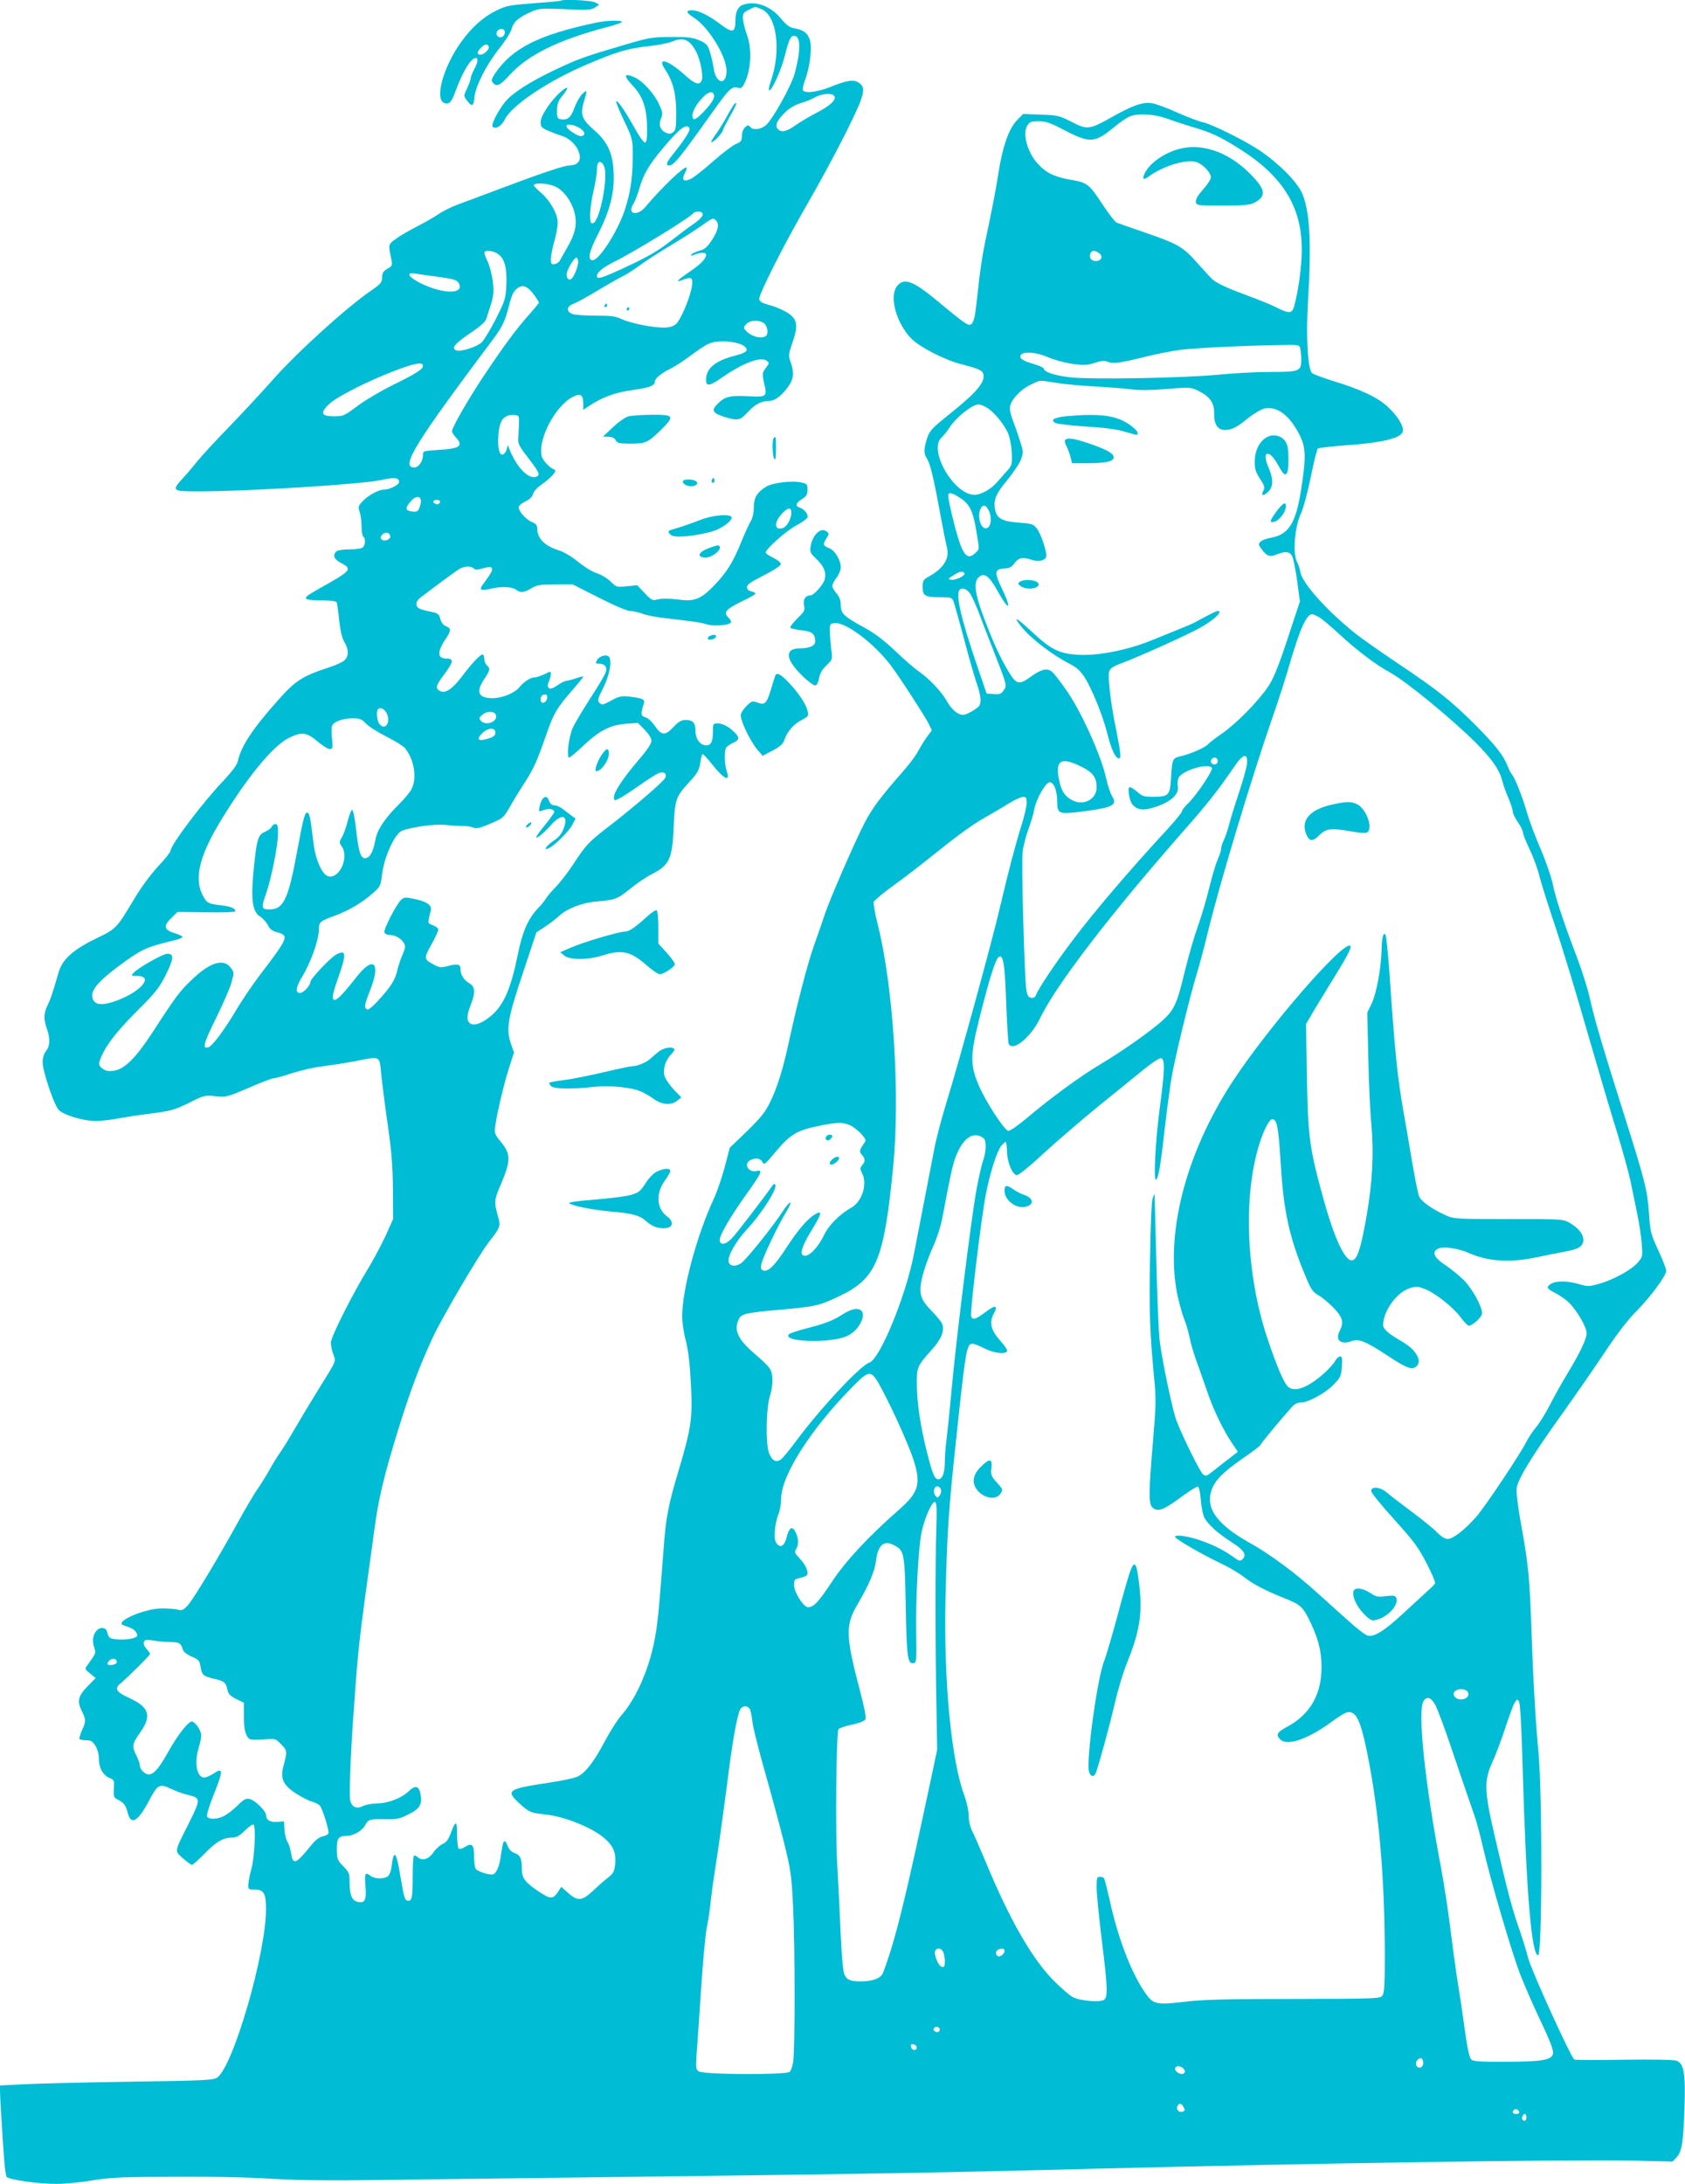 <?xml version="1.0" standalone="no"?>
<!DOCTYPE svg PUBLIC "-//W3C//DTD SVG 20010904//EN"
 "http://www.w3.org/TR/2001/REC-SVG-20010904/DTD/svg10.dtd">
<svg version="1.0" xmlns="http://www.w3.org/2000/svg"
 width="988pt" height="1280pt" viewBox="0 0 988 1280"
 preserveAspectRatio="xMidYMid meet">
<g transform="translate(0,1280) scale(0.1,-0.1)"
fill="#00bcd4" stroke="none">
<path d="M3289 12796 c-2 -2 -74 -9 -159 -15 -142 -11 -161 -14 -220 -43 -76
-37 -145 -99 -206 -184 -105 -146 -157 -335 -99 -358 28 -10 43 5 65 67 42
116 91 197 120 197 16 0 12 -27 -10 -67 -11 -21 -20 -44 -20 -52 0 -8 -10 -34
-21 -59 -21 -43 -21 -44 -2 -70 31 -41 40 -37 45 19 7 67 71 192 148 288 33
41 65 92 70 112 11 42 41 67 117 101 44 19 58 20 198 14 131 -6 153 -4 174 10
l24 17 -24 13 c-22 12 -189 20 -200 10z m-329 -186 c0 -24 -26 -38 -42 -22
-16 16 -2 42 22 42 13 0 20 -7 20 -20z m-95 -81 c9 -14 -24 -49 -47 -49 -24 0
-23 15 2 40 22 22 36 25 45 9z"/>
<path d="M4352 12770 c-26 -11 -40 -42 -40 -92 0 -71 -17 -74 -92 -17 -66 50
-125 78 -162 79 -39 0 -35 -15 11 -44 85 -54 191 -226 191 -311 0 -87 -61 -78
-75 11 -3 25 -13 68 -21 95 -14 46 -20 53 -62 72 -40 17 -66 21 -167 20 -113
0 -129 -3 -280 -48 -232 -68 -267 -81 -404 -146 -147 -70 -249 -136 -290 -187
-44 -56 -83 -134 -72 -145 17 -17 51 4 71 43 43 85 255 226 483 323 176 75
237 93 366 107 51 6 109 17 128 25 71 30 108 14 147 -62 22 -44 39 -129 32
-159 -10 -37 -39 -30 -100 26 -101 91 -168 109 -115 31 45 -68 64 -141 64
-254 0 -85 -3 -101 -18 -112 -14 -10 -25 -11 -42 -3 -34 15 -45 47 -29 84 11
27 10 36 -11 82 -28 61 -93 134 -139 156 -68 32 -74 15 -16 -46 59 -62 83
-133 84 -243 1 -71 -2 -90 -13 -90 -8 0 -36 41 -63 90 -55 98 -97 159 -105
151 -3 -3 18 -54 46 -113 51 -108 51 -109 51 -208 0 -130 -14 -217 -48 -320
-43 -126 -149 -290 -187 -290 -32 0 -22 49 35 160 67 132 94 240 88 355 -5
114 -36 180 -118 251 -69 60 -79 89 -56 164 21 67 20 72 -9 45 -14 -13 -35
-50 -47 -82 -21 -59 -41 -75 -85 -66 -14 3 -18 13 -17 51 0 37 7 55 33 87 40
50 35 61 -10 23 -56 -48 -119 -141 -119 -178 0 -29 5 -34 48 -53 26 -11 58
-23 72 -27 61 -18 110 -76 110 -129 0 -28 -25 -46 -62 -46 -29 0 -164 -45
-408 -137 -102 -39 -214 -80 -249 -93 -35 -13 -85 -38 -111 -56 -26 -18 -83
-50 -126 -72 -43 -22 -99 -54 -123 -72 -46 -34 -45 -30 -25 -127 5 -26 2 -33
-17 -44 -31 -16 -39 -28 -39 -61 0 -22 -11 -35 -58 -67 -145 -98 -443 -368
-586 -531 -56 -63 -166 -182 -246 -265 -80 -82 -166 -175 -190 -205 -24 -30
-63 -76 -87 -102 -68 -75 -65 -78 90 -78 287 0 950 41 1069 66 81 18 108 15
108 -11 0 -17 -56 -45 -90 -45 -30 0 -91 -33 -124 -68 -26 -28 -27 -33 -17
-63 6 -18 11 -56 11 -85 0 -29 5 -56 10 -59 14 -9 13 -48 -2 -63 -7 -7 -40
-12 -78 -12 -38 0 -71 -5 -78 -12 -23 -23 -13 -47 28 -68 68 -35 60 -45 -120
-145 -119 -67 -118 -72 18 -74 48 -1 74 -5 77 -13 2 -7 9 -55 14 -106 7 -63
17 -104 31 -126 25 -42 26 -80 1 -105 -10 -10 -49 -29 -87 -41 -160 -52 -202
-79 -302 -192 -153 -172 -218 -271 -237 -358 -5 -23 -32 -59 -84 -115 -121
-126 -311 -378 -311 -412 0 -7 -33 -49 -74 -92 -44 -48 -101 -125 -141 -193
-102 -170 -103 -171 -218 -227 -137 -66 -201 -123 -223 -199 -38 -131 -48
-159 -65 -194 -23 -45 -24 -82 -4 -138 20 -57 19 -100 -5 -130 -12 -15 -20
-41 -20 -65 0 -54 67 -253 95 -281 30 -30 144 -64 214 -64 31 0 90 6 131 14
41 8 131 22 200 30 113 15 134 21 218 62 89 45 94 46 156 39 62 -6 68 -5 194
49 71 31 136 56 146 56 9 0 58 13 108 30 51 16 131 35 178 40 47 6 132 19 190
30 158 30 144 39 157 -92 7 -62 24 -196 39 -298 20 -140 27 -228 28 -360 l1
-175 -42 -94 c-24 -51 -69 -137 -101 -190 -93 -151 -222 -407 -222 -440 0 -16
6 -46 14 -68 16 -47 25 -26 -95 -220 -47 -76 -107 -176 -134 -223 -27 -47 -63
-105 -80 -130 -18 -25 -47 -72 -65 -105 -18 -33 -49 -82 -68 -110 -20 -27 -68
-109 -108 -181 -117 -213 -270 -468 -303 -503 -26 -28 -35 -32 -59 -25 -15 4
-56 7 -92 7 -100 1 -283 -79 -227 -98 55 -19 67 -27 77 -45 9 -17 7 -22 -15
-30 -37 -14 -131 -12 -143 3 -5 6 -12 21 -14 32 -4 24 -33 31 -55 14 -26 -22
-34 -58 -22 -100 13 -40 14 -35 -38 -108 -17 -23 -16 -24 16 -50 l32 -26 -45
-46 c-58 -59 -65 -88 -37 -146 26 -53 26 -60 2 -114 -11 -24 -17 -47 -15 -51
3 -4 21 -8 40 -8 28 0 38 -6 54 -33 12 -19 20 -50 20 -75 0 -54 24 -97 63
-113 27 -11 28 -15 25 -63 -3 -43 0 -52 18 -61 40 -20 52 -35 63 -80 19 -76
60 -52 126 73 49 93 60 100 127 68 29 -14 74 -30 100 -36 76 -19 76 -23 8
-161 -90 -179 -88 -164 -38 -210 24 -21 48 -39 53 -39 6 0 40 30 75 66 69 71
110 94 162 94 24 0 43 10 75 42 23 23 46 38 50 34 14 -14 6 -190 -12 -256 -10
-36 -18 -78 -19 -95 -1 -28 1 -30 37 -30 54 0 67 -22 67 -114 0 -261 -194
-927 -287 -988 -23 -15 -80 -18 -512 -24 -267 -4 -548 -11 -623 -15 l-138 -7
0 -31 c0 -32 16 -297 26 -421 3 -39 9 -76 13 -83 10 -17 185 -42 292 -42 48 0
141 9 206 20 88 15 171 20 323 21 383 3 555 0 755 -12 137 -8 349 -10 675 -5
261 3 1020 13 1685 21 1151 14 1634 23 2485 45 1218 31 2769 54 3096 47 l251
-6 23 24 c31 33 40 83 47 287 7 205 -3 263 -46 280 -16 6 -129 8 -308 6 -155
-3 -286 -2 -292 1 -20 13 -251 520 -271 596 -11 44 -36 124 -55 178 -38 107
-68 221 -141 537 -62 267 -63 323 -12 435 20 44 55 137 77 206 23 69 47 134
55 144 13 18 14 18 24 -1 6 -12 15 -178 21 -409 20 -695 51 -1075 90 -1075 24
0 25 940 2 1189 -16 165 -31 415 -41 711 -11 315 -18 390 -61 625 -18 97 -29
188 -26 212 6 52 86 184 260 427 71 99 183 260 249 359 79 119 145 205 193
252 81 81 175 208 175 237 0 10 -21 65 -47 121 -44 95 -47 109 -54 215 -10
137 -22 186 -143 569 -126 398 -180 579 -204 693 -12 53 -44 156 -72 230 -83
218 -128 354 -145 437 -9 43 -41 137 -72 208 -31 72 -66 166 -79 210 -24 86
-69 201 -88 225 -7 8 -19 31 -26 50 -24 63 -72 123 -189 241 -143 142 -219
203 -453 360 -101 67 -212 146 -248 174 -169 135 -312 294 -325 361 -3 18 -12
46 -20 61 -27 51 -13 210 25 288 12 25 37 117 55 206 18 89 37 165 42 170 4 4
78 13 163 19 214 15 323 41 335 80 9 29 -29 92 -89 147 -61 56 -158 101 -328
153 -57 18 -109 37 -115 44 -25 23 -36 216 -24 410 22 355 11 543 -35 645 -30
68 -139 176 -249 250 -90 60 -283 155 -333 165 -19 3 -84 28 -146 55 -61 28
-130 53 -151 56 -52 9 -115 -13 -235 -81 -132 -74 -145 -76 -237 -28 -71 36
-82 39 -180 42 l-104 4 -38 -39 c-46 -49 -82 -152 -106 -303 -16 -105 -35
-202 -81 -420 -13 -63 -31 -182 -39 -265 -17 -157 -21 -182 -37 -202 -15 -18
-35 -5 -171 108 -171 144 -224 166 -267 112 -48 -61 -4 -219 85 -309 51 -50
195 -124 290 -148 100 -26 124 -36 130 -56 15 -47 -36 -108 -196 -236 -105
-84 -118 -98 -133 -143 -20 -61 -20 -90 -2 -117 19 -27 39 -107 76 -309 17
-93 36 -189 42 -211 18 -68 -19 -126 -111 -176 -26 -15 -31 -23 -31 -56 0 -54
13 -62 97 -62 67 0 74 -2 83 -22 5 -13 34 -115 64 -228 30 -113 64 -232 76
-264 21 -61 25 -103 12 -122 -11 -18 -75 -54 -95 -54 -30 0 -67 31 -94 79 -32
57 -104 133 -163 174 -25 17 -88 71 -140 121 -66 63 -122 105 -179 136 -123
67 -141 84 -141 132 0 28 -7 49 -25 70 -14 16 -25 36 -25 44 0 9 11 30 25 48
14 18 25 45 25 60 0 44 -36 103 -70 114 -34 13 -37 22 -13 59 16 24 16 26 -1
39 -34 25 -82 -21 -93 -89 -5 -32 -1 -40 35 -74 43 -41 58 -78 48 -118 -9 -33
-64 -95 -86 -95 -28 0 -43 -25 -35 -60 6 -27 1 -35 -40 -75 -25 -25 -44 -49
-41 -54 3 -5 33 -11 66 -15 63 -7 80 -21 80 -66 0 -25 -34 -40 -90 -40 -69 0
-84 -38 -39 -100 35 -50 117 -123 132 -117 8 3 17 23 20 44 5 26 18 50 43 73
36 35 36 35 28 95 -4 33 -8 80 -8 105 -1 42 1 45 27 48 65 8 233 -119 331
-249 52 -69 202 -301 222 -342 l18 -37 -31 -42 c-17 -24 -39 -61 -51 -83 -11
-22 -50 -74 -86 -115 -132 -150 -183 -218 -228 -306 -60 -117 -205 -450 -234
-539 -12 -38 -39 -114 -58 -168 -37 -100 -103 -353 -151 -577 -35 -160 -68
-267 -112 -355 -27 -55 -57 -91 -134 -166 l-100 -96 -29 -111 c-16 -61 -45
-146 -65 -189 -99 -213 -185 -531 -185 -688 0 -34 9 -97 21 -141 14 -53 24
-135 30 -249 11 -205 3 -262 -70 -507 -62 -207 -77 -283 -90 -468 -26 -341
-32 -410 -47 -500 -31 -186 -108 -368 -201 -474 -22 -25 -63 -90 -92 -143 -64
-123 -116 -191 -161 -214 -19 -10 -98 -27 -175 -38 -238 -36 -251 -45 -171
-119 57 -53 69 -58 150 -66 104 -10 255 -68 333 -126 66 -51 87 -93 80 -165
-4 -43 -10 -54 -42 -80 -21 -16 -61 -51 -89 -78 -63 -59 -90 -61 -145 -11
l-40 35 -17 -26 c-31 -48 -45 -48 -117 0 -79 54 -97 77 -97 130 0 62 -9 83
-42 94 -19 7 -34 22 -41 41 -15 40 -25 38 -32 -7 -4 -21 -9 -51 -11 -68 -8
-47 -24 -83 -41 -90 -17 -6 -80 11 -100 28 -8 6 -13 34 -13 74 0 72 -12 85
-54 58 -14 -9 -30 -14 -36 -10 -5 3 -10 40 -10 83 0 84 -8 86 -37 7 -14 -37
-26 -53 -48 -63 -17 -8 -40 -29 -53 -48 -26 -40 -65 -53 -91 -30 -10 9 -21 13
-24 9 -4 -3 -7 -57 -7 -119 0 -120 -4 -144 -25 -144 -21 0 -25 11 -46 137 -25
153 -40 170 -53 63 -3 -26 -12 -50 -22 -57 -24 -17 -76 -16 -100 2 -33 25 -37
17 -31 -59 7 -83 -3 -103 -48 -92 -32 8 -45 41 -45 114 0 51 -3 59 -37 94 -35
35 -37 43 -38 98 0 67 9 80 60 80 37 0 90 31 106 62 18 35 27 37 114 36 71 -2
87 1 140 28 67 33 82 58 71 118 -10 50 -30 55 -70 17 -42 -40 -122 -71 -187
-71 -27 0 -63 -7 -80 -15 -36 -19 -66 -7 -75 31 -8 31 1 270 22 554 20 284 29
377 69 670 19 140 42 307 51 370 22 169 55 308 134 565 74 240 131 392 210
561 56 119 273 488 330 559 62 78 66 89 51 143 -25 88 -25 96 18 196 56 131
56 173 0 241 -38 46 -41 53 -35 95 10 77 54 261 83 348 l27 83 -19 54 c-28 85
-18 148 72 415 l78 235 50 33 c28 18 66 48 86 66 45 41 132 75 213 82 114 10
124 13 200 74 40 33 97 71 125 85 106 54 123 89 131 275 7 166 12 180 95 270
46 50 55 67 61 109 4 28 10 51 14 51 5 0 31 -29 59 -64 68 -85 105 -101 82
-35 -12 35 -15 108 -5 134 4 8 22 22 40 30 41 17 43 33 7 67 -36 33 -66 48
-97 48 -25 0 -26 -3 -26 -54 0 -60 -16 -82 -53 -72 -28 7 -50 43 -49 83 0 46
-15 63 -55 63 -29 0 -43 -8 -73 -40 -49 -53 -71 -52 -110 5 -18 26 -42 48 -56
51 -27 7 -28 20 -9 80 8 25 -4 31 -82 41 -49 5 -62 3 -109 -23 -48 -26 -55
-27 -68 -14 -14 14 -12 23 21 88 37 74 52 155 35 181 -13 19 -58 7 -72 -19 -9
-17 -8 -20 13 -20 35 0 50 -21 37 -55 -6 -15 -46 -83 -91 -151 -44 -69 -90
-146 -101 -171 -23 -51 -37 -173 -21 -173 6 0 44 32 84 70 93 88 157 121 249
128 l70 5 40 -40 c25 -26 40 -50 40 -65 0 -17 -27 -56 -81 -119 -84 -98 -139
-181 -139 -211 0 -10 2 -18 5 -18 14 0 73 36 150 91 46 32 95 63 108 68 30 12
50 -4 37 -29 -13 -24 -182 -169 -319 -275 -129 -99 -144 -114 -222 -234 -31
-47 -77 -106 -102 -131 -24 -25 -49 -54 -55 -65 -6 -11 -27 -38 -49 -60 -57
-61 -90 -136 -117 -271 -40 -197 -81 -291 -152 -354 -51 -44 -99 -64 -124 -50
-25 14 -25 46 0 110 29 74 27 107 -9 128 -31 18 -51 50 -51 82 0 29 -16 33
-70 19 -44 -11 -53 -11 -85 7 -60 32 -61 36 -16 117 23 41 41 81 41 89 0 7
-14 19 -31 25 -33 13 -33 8 -13 87 8 31 -23 52 -99 68 -49 10 -58 10 -74 -5
-28 -25 -106 -176 -99 -192 3 -8 18 -15 33 -15 32 0 68 -22 83 -50 8 -15 6
-30 -9 -64 -11 -24 -25 -65 -31 -92 -13 -58 -38 -97 -112 -178 -34 -37 -59
-57 -66 -52 -18 11 -15 28 18 111 65 165 20 207 -81 77 -71 -91 -110 -132
-126 -132 -20 0 -16 27 22 135 48 137 45 161 -13 131 -34 -18 -152 -143 -152
-161 0 -21 -41 -65 -61 -65 -28 0 -24 34 9 89 55 90 102 222 102 287 0 39 9
47 93 77 80 29 162 77 223 132 44 38 46 43 55 115 12 99 75 235 116 251 58 23
197 41 258 34 33 -4 76 -6 96 -6 20 1 49 -3 63 -9 22 -8 40 -4 102 23 74 31
77 34 116 102 22 39 62 104 89 145 50 79 69 121 126 285 40 115 58 145 148
249 36 41 65 77 65 80 0 3 -19 -1 -41 -9 -23 -8 -49 -15 -57 -15 -9 0 -33 -12
-54 -27 -29 -19 -42 -23 -50 -15 -9 9 -8 18 0 37 7 14 12 34 12 44 0 18 -1 18
-37 0 -21 -10 -47 -19 -58 -19 -24 0 -62 -25 -88 -56 -27 -35 -100 -65 -157
-66 -86 0 -102 36 -50 113 34 50 36 62 15 79 -8 7 -15 23 -15 36 0 12 -4 25
-8 28 -11 6 -64 -49 -126 -132 -54 -71 -95 -98 -126 -82 -29 16 -25 31 25 98
53 71 57 92 16 92 -58 0 -60 38 -6 118 31 46 31 60 0 72 -16 6 -27 21 -33 42
-7 28 -14 34 -48 41 -76 16 -89 22 -92 43 -2 14 7 29 25 43 76 58 198 148 221
163 31 21 73 23 90 6 9 -9 21 -8 53 1 60 18 70 3 33 -49 -16 -23 -33 -47 -39
-55 -15 -23 1 -28 49 -16 61 15 127 13 150 -4 27 -21 48 -19 93 8 33 19 52 22
140 22 l101 0 154 -78 c88 -45 166 -78 183 -78 17 0 48 -7 70 -15 22 -9 76
-20 120 -25 195 -23 222 -27 259 -38 41 -13 132 -6 142 11 3 5 -3 18 -15 29
-31 29 -16 48 78 94 45 21 81 42 81 46 0 4 -11 10 -25 13 -16 4 -25 13 -25 25
0 15 25 32 97 68 54 27 99 56 101 65 2 10 -13 23 -42 38 -26 12 -46 26 -46 32
0 20 120 127 178 158 33 17 63 39 67 47 6 18 -19 50 -46 58 -28 9 -23 27 14
50 26 17 32 27 32 55 0 31 -3 35 -35 42 -54 13 -170 -1 -207 -24 -54 -33 -73
-65 -73 -122 0 -32 -7 -62 -18 -81 -10 -16 -36 -73 -57 -125 -47 -116 -85
-177 -162 -256 -69 -71 -110 -89 -186 -80 -72 9 -118 10 -148 1 -22 -6 -32 0
-69 39 l-44 46 -61 -6 c-59 -6 -61 -5 -95 28 -19 19 -54 40 -77 47 -23 6 -73
36 -110 66 -39 32 -88 61 -115 69 -84 26 -128 70 -128 129 0 18 -8 28 -30 37
-37 15 -82 67 -78 89 2 9 20 24 40 33 24 12 40 27 44 43 3 14 25 39 48 54 57
40 95 82 78 88 -28 10 -71 55 -76 81 -22 99 80 293 183 346 43 23 61 12 61
-36 l0 -40 33 22 c78 52 153 80 256 94 100 14 131 26 131 50 0 18 39 50 91 75
25 12 79 47 120 78 41 31 88 62 106 69 63 27 195 11 218 -26 11 -18 -7 -30
-71 -46 -110 -29 -164 -74 -164 -138 0 -43 20 -40 96 13 119 83 224 123 259
97 17 -12 17 -14 -5 -43 -21 -29 -21 -34 -10 -86 19 -84 18 -85 -97 -79 -108
5 -137 -3 -182 -52 -31 -33 -18 -50 52 -71 75 -22 87 -19 132 30 44 47 79 65
124 65 34 0 73 29 112 83 33 45 37 83 15 145 -14 38 -13 45 10 112 35 100 30
136 -22 173 -23 16 -70 37 -105 47 -50 13 -65 22 -67 37 -4 27 151 332 288
568 61 105 158 284 215 398 116 231 127 272 80 303 -31 20 -68 14 -170 -27
-77 -30 -150 -38 -158 -16 -2 6 4 32 13 57 28 71 42 184 30 231 -12 44 -37 64
-92 73 -28 5 -47 19 -79 58 -64 76 -154 107 -227 78z m113 -24 c90 -38 117
-242 55 -421 -10 -30 -15 -55 -10 -55 17 0 71 120 92 204 24 95 34 116 53 116
41 0 42 -83 4 -223 -20 -71 -127 -264 -167 -300 -28 -25 -75 -32 -91 -13 -13
15 -15 15 -32 0 -11 -10 -19 -31 -19 -50 0 -29 -5 -36 -35 -48 -19 -8 -78 -53
-131 -99 -52 -47 -111 -93 -129 -103 -44 -23 -61 -11 -40 30 9 16 13 31 11 34
-12 11 -144 -115 -242 -231 -48 -57 -109 -42 -71 17 9 13 23 50 33 82 25 90
57 145 138 242 101 121 145 154 159 118 5 -13 -34 -72 -103 -158 -33 -41 -38
-58 -15 -58 25 0 64 48 240 295 110 155 125 170 160 161 23 -6 28 -2 47 41 32
74 36 192 8 268 -12 33 -23 76 -24 95 -1 31 3 37 34 52 42 21 33 21 75 4z
m-279 -501 c7 -18 -12 -50 -64 -104 -44 -46 -62 -51 -62 -18 0 26 27 72 65
110 31 30 53 35 61 12z m708 -11 c8 -22 -31 -57 -110 -97 -38 -20 -91 -51
-119 -71 -53 -38 -85 -45 -105 -21 -17 20 -5 48 41 94 26 26 58 45 92 56 29 8
68 24 87 35 43 24 105 26 114 4z m1951 -130 c39 -14 102 -35 140 -46 118 -35
160 -54 279 -128 257 -161 370 -342 369 -595 0 -92 -19 -236 -44 -327 -12 -47
-29 -48 -107 -9 -31 16 -108 47 -171 70 -114 42 -173 69 -201 93 -8 7 -48 50
-89 96 -86 97 -113 112 -313 181 -79 27 -151 52 -160 56 -9 3 -44 48 -78 99
-84 128 -93 135 -190 152 -96 17 -142 38 -192 91 -63 66 -95 180 -64 228 14
21 24 25 66 25 41 0 69 -10 155 -55 147 -76 175 -74 294 25 25 21 60 45 76 53
47 25 147 21 230 -9z m-3447 -54 c33 -21 38 -42 11 -48 -18 -3 -81 37 -87 56
-6 19 39 14 76 -8z m143 -222 c29 -53 -24 -328 -64 -336 -14 -3 -17 5 -17 50
0 29 9 91 20 138 11 47 20 104 20 128 0 47 21 58 41 20z m-280 -124 c44 -22
88 -81 105 -141 21 -71 10 -128 -42 -217 -19 -34 -39 -68 -43 -76 -5 -8 -18
-16 -30 -18 -18 -3 -21 2 -21 30 0 18 9 65 20 103 11 38 20 88 20 110 0 51
-45 131 -100 177 -22 19 -40 38 -40 41 0 19 87 14 131 -9z m859 -162 c0 -10
-21 -33 -50 -52 -28 -19 -92 -67 -143 -107 -68 -53 -131 -89 -244 -142 -156
-73 -183 -81 -183 -58 0 21 39 52 108 86 122 61 443 259 458 282 3 5 16 9 30
9 16 0 24 -6 24 -18z m78 -34 c21 -21 13 -59 -23 -114 -28 -43 -44 -56 -75
-64 -21 -6 -42 -16 -46 -22 -5 -8 -1 -9 12 -3 38 16 74 18 74 3 0 -25 -29 -55
-100 -103 -72 -50 -83 -63 -36 -45 51 19 59 14 54 -32 -8 -64 -67 -206 -96
-229 -17 -13 -40 -19 -72 -19 -68 0 -195 26 -245 50 -34 16 -61 20 -153 20
-61 0 -122 4 -136 10 -37 14 -34 45 6 59 17 6 79 40 137 75 58 35 126 74 151
86 25 12 71 42 103 66 31 23 110 74 175 113 64 38 146 90 181 115 72 51 72 51
89 34z m-1275 -199 c37 -28 50 -81 46 -180 -4 -80 -7 -90 -62 -199 -32 -63
-70 -125 -83 -137 -29 -27 -123 -56 -148 -47 -32 12 -11 39 79 100 67 45 92
68 98 90 5 16 13 43 19 59 22 65 25 93 17 159 -5 38 -18 88 -29 111 -11 23
-20 47 -20 53 0 19 55 14 83 -9z m3522 7 c25 -18 13 -46 -20 -46 -27 0 -41 20
-31 45 7 19 26 19 51 1z m-3055 -52 c0 -28 -26 -91 -42 -100 -16 -10 -31 13
-24 38 8 32 44 88 56 88 5 0 10 -12 10 -26z m-840 -84 c112 -15 129 -20 141
-41 27 -52 -52 -64 -163 -25 -109 39 -173 96 -90 82 20 -3 71 -11 112 -16z
m583 -110 c15 -21 27 -41 27 -44 0 -3 -25 -33 -55 -67 -77 -86 -150 -185 -265
-357 -96 -144 -190 -308 -190 -330 0 -6 11 -23 24 -37 45 -49 22 -65 -106 -72
-87 -6 -88 -6 -88 -32 0 -34 -26 -71 -50 -71 -84 0 -2 134 457 746 59 79 75
112 98 205 18 69 29 89 59 106 27 15 55 0 89 -47z m1349 -167 c10 -9 18 -29
18 -44 0 -22 -6 -30 -25 -35 -30 -7 -76 10 -101 37 -16 18 -16 20 1 39 22 25
81 27 107 3z m3142 -145 c3 -13 6 -42 6 -65 0 -69 -10 -73 -178 -73 -81 0
-214 -7 -297 -15 -208 -21 -763 -31 -884 -16 -91 11 -151 32 -151 51 0 5 -26
17 -57 26 -69 19 -93 38 -75 56 20 20 96 12 158 -16 31 -14 93 -31 138 -38 72
-10 89 -9 134 5 39 13 57 15 78 6 33 -12 70 -7 224 31 63 16 156 34 205 40 86
11 392 25 596 28 92 2 97 1 103 -20z m-5144 -102 c0 -20 -37 -44 -181 -115
-69 -34 -161 -89 -205 -122 -75 -56 -82 -59 -135 -59 -76 0 -84 19 -29 72 47
44 231 137 390 197 112 43 160 51 160 27z m3715 -100 c50 -8 149 -17 220 -21
72 -3 165 -11 208 -16 54 -7 121 -7 217 1 135 11 141 11 185 -10 68 -33 95
-71 94 -130 -2 -64 20 -100 61 -100 43 0 69 13 138 69 35 28 79 53 97 57 75
14 146 -40 205 -155 37 -74 39 -129 10 -315 -31 -202 -72 -268 -178 -288 -26
-4 -53 -15 -61 -23 -13 -13 -13 -18 5 -42 32 -43 49 -49 86 -34 54 22 81 19
95 -10 7 -14 20 -79 29 -145 l16 -119 -72 -218 c-53 -161 -83 -234 -112 -278
-60 -89 -183 -215 -270 -276 -43 -30 -80 -59 -84 -64 -10 -16 -97 -56 -152
-69 -59 -14 -58 -11 -66 -135 -6 -96 -14 -105 -103 -105 -55 0 -66 3 -97 31
-20 17 -39 28 -44 25 -12 -7 1 -81 17 -100 29 -35 66 -39 138 -15 88 29 138
75 129 120 -3 17 -1 40 5 51 23 44 175 88 195 57 8 -13 -91 -161 -140 -208
-20 -19 -36 -40 -36 -47 0 -6 -38 -53 -85 -104 -218 -236 -430 -484 -554 -649
-100 -132 -206 -290 -216 -322 -5 -14 -14 -19 -28 -17 -17 2 -23 12 -29 45
-11 66 -30 742 -22 808 3 33 19 94 34 135 15 41 31 93 34 115 11 61 67 160 91
160 25 0 44 -50 44 -116 1 -70 8 -73 158 -54 171 23 196 36 163 90 -10 17 -25
63 -34 102 -25 122 -137 373 -222 501 -42 62 -86 120 -100 128 -29 20 -62 10
-124 -35 -67 -48 -82 -43 -133 44 -49 84 -87 168 -147 329 -43 118 -51 184
-24 210 33 34 63 13 114 -79 67 -121 85 -111 25 15 -46 95 -44 114 12 118 34
2 47 9 63 33 23 31 47 36 99 18 37 -13 76 -6 85 16 8 22 -31 141 -57 171 -20
23 -32 26 -105 31 -94 7 -126 24 -137 74 -12 55 3 94 70 174 35 43 72 97 81
121 15 41 15 46 -4 106 -11 35 -30 90 -43 123 -15 40 -20 69 -16 87 11 42 66
99 122 124 59 28 41 27 150 10z m-416 -141 c46 -23 118 -111 136 -166 9 -27
18 -78 18 -113 2 -55 -1 -66 -25 -92 -14 -16 -41 -46 -59 -67 -37 -44 -96 -77
-135 -77 -122 0 -273 264 -193 336 12 10 32 36 45 56 40 62 132 136 172 138 7
0 26 -7 41 -15z m-2736 -100 c-1 -27 -3 -66 -4 -85 -3 -30 6 -47 59 -115 65
-85 71 -99 47 -109 -47 -18 -119 58 -161 169 -7 19 -8 19 -11 -2 -2 -12 -10
-27 -18 -33 -24 -20 -38 25 -33 106 6 94 33 127 98 121 23 -2 25 -5 23 -52z
m2589 -435 c55 -36 74 -77 94 -200 17 -106 18 -96 -6 -120 -43 -43 -70 -20
-104 93 -25 83 -56 216 -56 243 0 22 22 17 72 -16z m-3164 -11 c1 -9 -2 -28
-8 -43 -8 -23 -15 -27 -42 -24 -41 4 -45 19 -12 57 27 33 56 38 62 10z m112
-7 c0 -14 -11 -21 -26 -15 -21 8 -17 23 6 23 11 0 20 -4 20 -8z m3217 -53 c18
-34 16 -84 -3 -100 -36 -29 -71 61 -43 112 13 25 30 20 46 -12z m-1157 -14 c0
-36 -26 -82 -50 -90 -48 -15 -54 29 -9 80 37 42 59 45 59 10z m-2352 -137 c4
-20 -35 -35 -51 -19 -7 7 -6 15 3 26 16 19 44 16 48 -7z m3367 -218 c8 -13
-52 -42 -78 -38 -20 3 -19 6 13 26 38 24 56 27 65 12z m35 -122 c11 -18 32
-64 47 -103 14 -38 54 -142 89 -230 80 -206 79 -201 59 -231 -14 -21 -23 -25
-58 -22 l-42 3 -58 170 c-93 273 -125 413 -100 438 16 16 45 4 63 -25z m2047
-137 c17 -11 69 -54 115 -97 104 -96 219 -183 296 -224 89 -47 360 -269 503
-411 92 -92 138 -156 155 -217 8 -32 26 -82 40 -113 13 -31 24 -65 24 -75 0
-11 14 -39 30 -63 17 -24 30 -51 30 -61 0 -9 17 -52 38 -96 21 -43 47 -113 57
-154 10 -41 53 -178 96 -305 42 -126 127 -405 188 -620 62 -214 139 -475 172
-580 32 -104 68 -235 80 -290 11 -55 29 -140 39 -190 11 -49 22 -126 26 -170
6 -81 6 -82 -25 -117 -37 -42 -143 -100 -227 -123 -56 -16 -65 -16 -116 -1
-71 20 -137 20 -166 0 -27 -19 -24 -26 30 -54 24 -12 57 -36 75 -52 49 -47
107 -147 106 -183 -1 -36 -39 -114 -116 -242 -29 -48 -75 -129 -100 -179 -26
-50 -62 -108 -81 -130 -18 -21 -43 -59 -56 -84 -38 -76 -243 -382 -294 -440
-67 -76 -136 -130 -167 -130 -16 0 -37 13 -60 36 -18 20 -86 75 -149 122 -63
47 -130 98 -148 114 -39 33 -92 39 -92 9 0 -10 61 -85 135 -167 115 -127 143
-165 190 -257 31 -59 53 -112 49 -118 -4 -7 -25 -28 -48 -48 -22 -20 -84 -77
-138 -127 -110 -102 -171 -141 -209 -130 -13 3 -63 41 -110 84 -47 42 -131
117 -185 166 -131 119 -280 229 -401 296 -180 101 -251 195 -223 294 18 64 63
112 184 196 58 40 106 76 106 80 0 7 123 155 189 228 12 13 32 22 49 22 43 0
141 53 191 104 41 42 45 50 49 106 4 48 1 60 -10 60 -8 0 -21 -12 -29 -26 -7
-15 -36 -46 -63 -71 -95 -85 -172 -115 -212 -82 -25 20 -69 124 -124 289 -124
374 -142 832 -45 1137 25 80 58 143 74 143 29 0 37 -42 51 -265 17 -281 51
-432 147 -660 30 -73 40 -87 77 -109 23 -13 63 -47 89 -75 51 -55 58 -81 32
-132 -28 -54 7 -83 71 -59 40 15 83 -2 203 -81 110 -73 144 -88 170 -72 46 29
8 101 -78 150 -80 46 -111 73 -111 97 0 82 81 194 159 217 34 10 47 9 83 -5
62 -23 167 -106 211 -165 20 -28 43 -51 49 -51 23 0 78 51 78 73 0 40 -56 142
-106 193 -27 27 -76 67 -109 89 -67 44 -81 76 -44 96 31 16 116 4 184 -26 112
-49 241 -57 395 -24 52 11 129 26 170 34 54 10 80 20 93 36 29 36 1 91 -68
131 -40 23 -44 23 -360 23 -313 0 -321 1 -370 23 -81 37 -142 81 -154 110 -6
15 -25 106 -41 202 -16 96 -38 225 -49 285 -38 218 -51 342 -85 837 -8 108
-18 202 -22 209 -12 20 -22 -18 -23 -86 -2 -103 -29 -254 -57 -314 l-27 -56 6
-265 c3 -146 11 -321 18 -390 15 -166 7 -331 -26 -525 -31 -181 -52 -253 -78
-269 -44 -26 -112 115 -186 390 -73 267 -82 341 -88 685 l-5 307 28 48 c15 27
67 112 115 190 95 153 126 210 117 220 -37 36 -477 -470 -688 -791 -281 -427
-403 -910 -323 -1270 12 -49 28 -107 37 -128 9 -20 23 -68 31 -105 7 -37 26
-99 40 -138 14 -38 41 -114 60 -170 37 -111 94 -230 148 -311 l35 -52 -46 -36
c-26 -19 -66 -51 -90 -70 -46 -37 -51 -39 -67 -27 -20 14 -144 269 -164 337
-26 89 -77 334 -91 445 -6 47 -15 258 -20 470 -5 212 -10 387 -10 390 -1 3 -6
-8 -12 -25 -6 -17 -12 -177 -15 -365 -5 -318 -1 -420 27 -716 9 -92 7 -150
-10 -349 -25 -292 -25 -358 -4 -379 30 -30 65 -18 163 55 52 38 99 68 105 66
6 -2 14 -37 17 -78 3 -41 12 -87 21 -104 22 -41 80 -93 160 -144 72 -46 90
-73 64 -99 -14 -14 -19 -13 -58 15 -60 43 -132 77 -212 102 -69 21 -126 27
-126 13 0 -11 161 -104 260 -151 47 -22 110 -58 140 -81 62 -48 128 -82 248
-130 91 -36 104 -49 152 -152 46 -99 63 -180 58 -278 -7 -144 -75 -253 -198
-319 -63 -34 -71 -48 -43 -76 39 -40 159 0 295 99 86 62 103 69 130 55 31 -17
55 -83 87 -245 67 -335 101 -728 101 -1185 0 -161 -3 -209 -14 -225 -14 -18
-31 -19 -523 -20 -403 0 -535 -4 -641 -17 -151 -18 -177 -14 -215 36 -83 110
-165 314 -216 541 -17 76 -34 142 -37 147 -3 5 -14 9 -25 9 -17 0 -19 -7 -19
-64 0 -34 14 -172 30 -304 34 -276 37 -334 15 -352 -21 -18 -141 -8 -185 15
-19 10 -73 57 -120 105 -123 128 -254 357 -391 689 -33 79 -69 161 -80 182
-11 23 -19 58 -19 87 0 28 -11 78 -24 114 -78 206 -123 673 -112 1158 9 379
17 512 61 921 54 513 62 562 90 573 8 3 40 -8 71 -24 56 -30 127 -40 139 -20
4 6 -14 33 -39 61 -55 61 -67 107 -41 155 29 54 14 59 -45 15 -58 -44 -77 -50
-86 -26 -8 20 62 596 87 718 26 130 64 248 90 281 12 15 24 25 27 22 3 -3 6
-30 7 -59 1 -59 31 -130 56 -135 10 -2 78 53 165 134 82 75 228 200 324 278
96 78 213 172 258 209 46 38 91 67 100 65 23 -5 22 -72 -6 -278 -27 -199 -40
-450 -23 -434 14 13 26 80 51 304 11 96 28 220 36 275 18 113 106 479 152 630
17 55 46 166 66 248 68 279 255 900 377 1251 33 94 78 234 100 311 61 209 100
295 133 295 6 0 25 -9 43 -19z m-4529 -473 c-4 -29 -38 -38 -38 -10 0 22 8 32
27 32 9 0 13 -8 11 -22z m-940 -90 c25 -53 -11 -104 -44 -60 -14 18 -19 74 -7
86 13 13 38 1 51 -26z m641 -12 c7 -39 -63 -62 -90 -30 -11 14 -10 19 11 36
29 24 73 20 79 -6z m-763 -47 c16 -17 70 -51 119 -76 50 -25 98 -55 108 -66
55 -65 73 -175 41 -240 -9 -18 -39 -55 -67 -83 -93 -92 -137 -159 -147 -221
-11 -65 -33 -103 -59 -103 -27 0 -39 39 -53 168 -7 62 -17 114 -23 115 -5 1
-17 -28 -26 -64 -9 -36 -24 -79 -34 -96 -17 -28 -17 -32 -1 -54 44 -64 -13
-191 -79 -175 -36 9 -75 96 -87 195 -18 150 -23 174 -35 178 -15 5 -25 -33
-58 -212 -54 -296 -82 -355 -164 -355 -49 0 -51 8 -20 95 30 87 69 281 69 348
0 45 -3 57 -15 57 -9 0 -18 -7 -22 -15 -3 -9 -20 -22 -39 -30 -39 -16 -48 -42
-63 -187 -22 -200 -14 -281 33 -309 16 -10 37 -33 46 -50 11 -24 25 -35 55
-43 71 -20 67 -30 -100 -249 -44 -58 -108 -152 -142 -210 -68 -114 -136 -205
-159 -214 -40 -15 -32 19 41 166 41 84 83 179 92 212 16 58 16 60 -4 87 -42
56 -121 33 -227 -69 -71 -67 -91 -93 -238 -319 -92 -140 -157 -205 -217 -215
-31 -5 -48 -3 -66 9 -31 21 -31 34 0 96 34 68 100 147 220 266 84 84 110 117
144 184 50 100 53 130 13 130 -28 0 -177 -85 -202 -115 -11 -13 -8 -15 23 -15
107 0 15 -101 -137 -151 -70 -23 -109 -18 -122 16 -19 49 32 107 192 222 101
72 131 85 292 123 23 6 42 14 42 19 0 4 -21 14 -47 22 -62 18 -67 42 -18 89
l36 35 170 -2 c93 -2 169 1 169 6 0 17 -26 28 -82 35 -78 8 -86 13 -110 60
-50 95 -19 227 98 422 157 261 312 451 406 498 76 38 106 35 169 -19 29 -25
62 -45 72 -45 18 0 19 5 14 60 -4 32 -4 67 0 76 9 24 61 43 119 44 44 0 54 -4
80 -31z m759 -54 c0 -14 -11 -24 -39 -33 -60 -19 -76 -8 -40 29 34 35 79 38
79 4z m4407 -180 c-2 -22 -23 -98 -47 -170 -24 -71 -51 -158 -59 -191 -9 -34
-23 -74 -31 -90 -8 -16 -15 -38 -15 -49 0 -11 -10 -40 -21 -65 -11 -25 -33
-99 -49 -165 -16 -66 -45 -165 -65 -220 -20 -55 -55 -174 -77 -264 -45 -189
-61 -226 -125 -286 -59 -57 -241 -186 -373 -264 -117 -70 -288 -195 -428 -313
-53 -45 -101 -78 -110 -76 -24 4 -134 175 -173 266 -51 121 -51 177 5 399 57
226 92 337 111 353 27 22 37 -37 45 -272 5 -125 11 -232 15 -238 27 -44 131
42 185 155 93 193 413 610 847 1103 133 151 200 236 296 377 47 68 74 72 69
10z m-172 15 c0 -13 -7 -20 -20 -20 -19 0 -27 20 -13 33 13 14 33 6 33 -13z
m-803 -32 c71 -34 93 -64 93 -123 0 -68 -74 -109 -139 -77 -47 23 -69 56 -82
125 -22 111 13 132 128 75z m-317 -213 c0 -19 -13 -76 -29 -127 -37 -117 -79
-278 -127 -483 -42 -183 -240 -907 -315 -1148 -27 -89 -59 -209 -70 -267 -11
-58 -38 -197 -60 -310 -22 -113 -49 -252 -60 -309 -47 -246 -200 -617 -261
-637 -52 -16 -284 -264 -427 -456 -40 -54 -82 -105 -93 -113 -29 -19 -53 -5
-70 42 -19 56 -16 254 5 325 22 72 22 136 -1 169 -9 14 -46 50 -82 80 -104 88
-130 144 -97 209 15 30 40 36 255 55 192 17 217 23 331 77 220 104 264 210
318 758 41 421 2 1044 -88 1412 -18 70 -29 134 -26 142 4 9 54 51 113 94 59
42 151 113 206 157 182 146 258 201 336 245 42 24 104 60 137 81 33 20 70 38
83 38 19 1 22 -4 22 -34z m-1034 -1891 c19 -9 48 -32 65 -51 28 -33 29 -36 14
-56 -26 -37 -28 -47 -11 -66 20 -22 20 -40 1 -61 -13 -15 -13 -20 1 -49 31
-62 -2 -164 -64 -199 -68 -38 -133 -103 -160 -160 -31 -66 -82 -122 -111 -122
-36 0 -25 45 34 143 65 106 69 126 24 100 -44 -26 -102 -93 -174 -205 -65 -99
-103 -135 -131 -124 -12 5 -15 14 -10 36 8 40 93 219 143 302 49 79 28 80 -23
0 -54 -83 -210 -277 -239 -296 -34 -23 -69 -17 -73 11 -5 34 44 119 107 187
91 98 184 246 166 264 -3 4 -9 2 -13 -3 -52 -74 -216 -288 -240 -312 -36 -39
-72 -44 -72 -10 0 28 61 133 149 257 96 134 107 156 69 147 -48 -13 -81 40
-39 63 31 16 59 12 71 -10 10 -19 14 -16 59 37 108 130 137 147 291 178 89 18
126 18 166 -1z m782 -76 c17 -14 15 -76 -3 -129 -9 -24 -27 -103 -40 -175 -30
-163 -117 -862 -145 -1164 -11 -124 -25 -258 -30 -298 -6 -40 -10 -98 -10
-127 0 -68 -14 -105 -39 -105 -21 0 -35 34 -70 175 -34 138 -53 266 -55 370
-1 114 -1 115 89 216 55 61 73 107 60 148 -3 11 -30 44 -60 75 -72 73 -81 108
-55 211 11 43 38 117 59 164 23 49 47 123 56 171 57 302 65 336 95 397 42 85
97 111 148 71z m-596 -1473 c69 -130 158 -329 185 -413 44 -139 30 -188 -83
-288 -180 -157 -318 -306 -397 -426 -77 -117 -106 -148 -139 -148 -26 0 -81
86 -82 128 -1 33 2 36 32 43 19 4 38 11 43 16 14 14 -7 63 -44 101 -27 28 -30
35 -19 52 16 27 15 65 -4 101 -19 39 -37 27 -53 -36 -13 -51 -41 -61 -62 -23
-14 26 -5 114 16 165 8 19 15 59 15 87 0 136 170 404 410 649 112 114 117 114
182 -8z m346 -588 c2 -10 -2 -25 -9 -33 -12 -14 -14 -14 -25 1 -16 21 -6 57
15 53 9 -2 17 -11 19 -21z m-28 -228 c-6 -180 -6 -712 1 -1054 l4 -240 -38
-180 c-150 -705 -207 -936 -279 -1127 -12 -32 -57 -50 -127 -51 -63 -1 -86 9
-100 41 -8 17 -16 109 -22 242 -5 118 -14 301 -20 405 -11 177 -6 756 7 789 2
6 37 19 76 27 41 8 75 21 81 30 7 11 -2 61 -32 175 -84 321 -85 380 -10 506
64 109 97 187 105 247 11 94 46 126 103 96 64 -33 65 -40 72 -360 5 -300 11
-340 47 -333 15 3 17 20 14 168 -4 198 13 521 33 606 19 83 61 177 77 171 10
-3 12 -39 8 -158z m-4491 -663 c54 -1 62 -6 75 -49 3 -10 26 -26 51 -37 40
-17 45 -23 51 -59 8 -49 15 -55 81 -71 58 -13 68 -21 77 -66 5 -23 17 -35 51
-52 l45 -22 0 -81 c0 -77 10 -115 34 -132 6 -4 43 -5 81 -2 70 6 70 6 104 -29
36 -37 36 -40 12 -131 -18 -69 0 -107 70 -154 34 -22 78 -45 100 -51 21 -6 43
-18 48 -28 19 -35 52 -145 47 -157 -2 -7 -18 -15 -34 -18 -19 -4 -43 -22 -64
-48 -95 -118 -110 -124 -122 -47 -4 23 -13 53 -21 64 -8 12 -15 43 -17 70 l-3
49 -38 -3 c-42 -4 -67 11 -67 39 0 24 -63 87 -96 95 -21 5 -34 -1 -72 -39 -26
-25 -61 -52 -79 -61 -40 -20 -92 -21 -99 -2 -3 8 11 56 31 107 66 165 67 184
5 143 -21 -14 -47 -24 -57 -22 -41 8 -54 88 -28 174 8 27 15 60 15 72 0 29
-36 82 -55 82 -22 0 -83 -78 -141 -182 -70 -124 -103 -150 -146 -111 -10 9
-18 25 -18 35 0 10 -9 36 -20 58 -28 55 -26 69 22 136 70 99 53 149 -68 204
-73 33 -84 53 -48 83 49 41 174 166 174 173 0 4 -10 18 -21 30 -13 14 -19 29
-15 40 5 14 14 15 54 9 26 -5 71 -9 101 -9z m-314 -116 c0 -9 -11 -16 -27 -18
-30 -4 -36 6 -16 26 16 16 43 11 43 -8z m7909 -166 c9 -3 16 -14 16 -24 0 -31
-58 -42 -80 -15 -24 29 20 56 64 39z m-178 -87 c11 -20 51 -126 88 -235 74
-219 107 -315 141 -412 13 -36 35 -119 50 -185 44 -193 169 -620 220 -750 26
-66 72 -172 102 -235 75 -158 95 -209 88 -231 -11 -33 -70 -43 -272 -43 -158
-1 -195 2 -207 14 -10 10 -23 68 -36 165 -11 83 -29 204 -40 270 -11 66 -31
212 -45 325 -14 113 -39 275 -55 360 -97 508 -141 935 -101 984 21 25 43 16
67 -27z m-4017 -29 c4 -13 11 -48 14 -78 4 -30 36 -158 72 -285 36 -126 86
-311 111 -410 41 -167 45 -194 54 -375 12 -233 12 -845 1 -913 -4 -26 -13 -53
-20 -60 -19 -19 -512 -17 -535 3 -16 12 -17 25 -12 95 4 44 15 213 26 375 10
162 26 327 33 365 8 39 18 102 22 140 3 39 19 153 35 255 16 102 43 298 61
435 31 254 60 420 79 455 14 27 48 25 59 -2z m1131 -1417 c5 -11 10 -36 10
-56 0 -29 -3 -36 -17 -33 -20 4 -48 70 -40 93 9 21 34 19 47 -4z m360 5 c0
-18 -27 -39 -40 -31 -14 9 -13 32 3 38 23 10 37 7 37 -7z m-380 -461 c0 -8 -6
-15 -14 -15 -17 0 -28 14 -19 24 12 12 33 6 33 -9z m-135 -105 c0 -22 -29 -18
-33 3 -3 14 1 18 15 15 10 -2 18 -10 18 -18z m2970 -91 c0 -15 -7 -25 -18 -27
-22 -4 -33 24 -17 43 18 21 35 13 35 -16z m-1405 -34 c9 -11 10 -19 3 -26 -14
-14 -53 6 -53 26 0 20 34 19 50 0z m0 -225 c9 -16 8 -22 -5 -26 -21 -8 -39 10
-32 30 9 22 24 20 37 -4z m1968 -28 c2 -7 -6 -12 -17 -12 -21 0 -27 11 -14 24
9 9 26 2 31 -12z m42 -32 c0 -19 -11 -26 -23 -14 -8 8 3 34 14 34 5 0 9 -9 9
-20z"/>
<path d="M4297 12178 c-8 -12 -27 -45 -42 -73 -15 -27 -43 -72 -62 -98 -25
-36 -29 -45 -14 -38 21 12 61 58 61 71 0 5 19 40 41 80 23 39 39 73 36 76 -3
3 -12 -5 -20 -18z"/>
<path d="M6910 11926 c-86 -24 -166 -81 -196 -138 -20 -39 -11 -47 24 -21 83
61 220 102 278 83 38 -13 84 -62 84 -90 0 -11 -21 -42 -46 -71 -30 -33 -44
-58 -42 -72 3 -21 7 -22 158 -22 128 0 161 4 187 18 72 39 64 79 -35 176 -125
123 -279 174 -412 137z"/>
<path d="M3545 11010 c-3 -5 -1 -10 4 -10 6 0 11 5 11 10 0 6 -2 10 -4 10 -3
0 -8 -4 -11 -10z"/>
<path d="M3675 10990 c-3 -5 -1 -10 4 -10 6 0 11 5 11 10 0 6 -2 10 -4 10 -3
0 -8 -4 -11 -10z"/>
<path d="M6258 10361 c-76 -7 -103 -22 -69 -40 11 -6 91 -15 178 -21 105 -6
181 -16 228 -30 83 -24 75 -23 75 -5 0 8 -24 31 -54 51 -75 49 -170 62 -358
45z"/>
<path d="M7440 10243 c-50 -19 -83 -79 -83 -150 0 -41 6 -61 31 -99 24 -36 29
-51 22 -65 -20 -36 -2 -41 30 -7 26 28 26 73 0 133 -23 54 -26 85 -7 85 17 0
38 -23 68 -78 37 -68 54 -54 54 45 -1 67 -5 88 -21 110 -21 28 -61 39 -94 26z"/>
<path d="M6245 10220 c-3 -5 0 -20 7 -32 7 -13 18 -41 24 -63 l10 -40 85 0
c114 0 159 10 159 35 0 23 -43 47 -154 84 -83 28 -121 32 -131 16z"/>
<path d="M7485 9803 c-37 -51 -41 -63 -24 -63 33 0 79 55 79 95 0 27 -19 16
-55 -32z"/>
<path d="M5980 9390 c-13 -9 -12 -12 4 -25 32 -24 106 -17 106 10 0 25 -79 35
-110 15z"/>
<path d="M7084 9194 c-27 -14 -60 -32 -74 -40 -14 -7 -54 -25 -90 -39 -36 -15
-108 -44 -160 -65 -143 -59 -311 -93 -431 -88 -119 6 -164 28 -285 141 -85 79
-108 90 -56 25 55 -70 184 -168 288 -221 37 -19 60 -40 83 -76 42 -65 106
-222 132 -324 24 -95 45 -143 65 -151 20 -8 18 18 -11 164 -32 155 -50 308
-42 342 6 21 20 31 79 53 101 38 369 159 448 202 64 35 120 79 120 95 0 13
-14 9 -66 -18z"/>
<path d="M7814 8085 c-136 -29 -191 -95 -153 -179 18 -39 37 -39 75 -1 40 40
68 43 194 21 50 -9 79 -10 88 -4 33 27 -7 137 -60 164 -33 17 -63 17 -144 -1z"/>
<path d="M5890 5821 c0 -60 77 -113 134 -91 41 15 32 49 -17 66 -21 7 -51 22
-66 34 -39 27 -51 25 -51 -9z"/>
<path d="M5749 4201 c-43 -43 -52 -89 -23 -129 37 -53 113 -68 140 -27 16 24
15 26 -21 66 -34 38 -37 46 -32 85 6 57 -11 58 -64 5z"/>
<path d="M6626 3588 c-9 -24 -43 -142 -75 -263 -33 -121 -67 -237 -76 -258
-40 -96 -106 -574 -90 -649 7 -31 29 -37 40 -10 18 47 80 273 110 402 18 80
51 190 74 246 73 181 90 286 72 446 -16 142 -28 160 -55 86z"/>
<path d="M7937 3476 c-11 -28 15 -88 57 -132 38 -39 47 -44 72 -39 71 16 137
87 121 130 -6 14 -16 15 -61 10 -48 -6 -58 -4 -92 19 -42 28 -89 34 -97 12z"/>
<path d="M4947 5100 c-65 -41 -104 -56 -215 -85 -52 -13 -100 -29 -106 -35
-45 -45 239 -55 337 -12 30 13 55 34 72 60 59 89 6 132 -88 72z"/>
<path d="M4845 6140 c-11 -17 5 -32 21 -19 8 6 14 15 14 20 0 12 -27 11 -35
-1z"/>
<path d="M4876 6001 c-12 -13 -14 -21 -6 -26 11 -7 50 21 50 37 0 15 -27 8
-44 -11z"/>
<path d="M3500 12668 c-339 -70 -497 -150 -598 -300 -20 -31 -22 -41 -12 -53
22 -26 41 -17 97 44 106 118 286 207 571 282 45 11 85 25 88 30 7 11 -87 10
-146 -3z"/>
<path d="M3683 10359 c-18 -5 -59 -34 -90 -64 l-58 -54 32 -1 c22 0 36 -7 43
-20 9 -17 21 -20 86 -20 89 0 102 5 177 78 85 84 81 92 -50 91 -60 0 -123 -5
-140 -10z"/>
<path d="M4537 10233 c-11 -10 -8 -106 3 -123 7 -10 10 7 10 58 0 72 -1 78
-13 65z"/>
<path d="M4176 9991 c-4 -7 -5 -15 -2 -18 9 -9 19 4 14 18 -4 11 -6 11 -12 0z"/>
<path d="M4007 9983 c-13 -12 15 -33 44 -33 32 0 48 18 28 31 -16 10 -63 12
-72 2z"/>
<path d="M4110 9754 c-56 -22 -136 -49 -177 -60 -22 -6 -14 -24 13 -35 30 -11
153 3 229 26 53 15 115 59 115 81 0 24 -104 17 -180 -12z"/>
<path d="M4152 9586 c-56 -22 -67 -49 -22 -54 45 -5 115 55 83 71 -5 2 -32 -6
-61 -17z"/>
<path d="M4163 9073 c-7 -2 -13 -9 -13 -15 0 -14 43 -6 48 10 4 12 -12 15 -35
5z"/>
<path d="M4547 8843 c-2 -5 -14 -40 -25 -79 -26 -87 -37 -98 -80 -82 -29 11
-34 10 -62 -17 -17 -16 -33 -39 -36 -52 -7 -27 51 -152 96 -206 l32 -37 58 31
c47 25 62 39 70 65 16 47 55 91 102 115 36 18 40 24 34 49 -8 40 -50 104 -109
167 -47 50 -70 63 -80 46z"/>
<path d="M3526 8373 c-27 -42 -43 -93 -29 -93 28 0 73 63 73 102 0 38 -15 35
-44 -9z"/>
<path d="M3181 8117 c-6 -8 -14 -28 -17 -45 -6 -31 -6 -31 23 -20 31 12 63 6
63 -11 0 -5 -25 -40 -55 -77 -31 -37 -53 -69 -51 -72 7 -6 46 26 90 76 61 67
101 54 71 -24 -11 -30 -29 -52 -58 -71 -46 -31 -66 -64 -26 -43 38 21 114 97
135 136 l19 36 -25 18 c-14 11 -37 28 -52 40 -14 11 -36 20 -47 20 -14 0 -25
9 -31 25 -11 28 -22 31 -39 12z"/>
<path d="M3090 7965 c-7 -8 -8 -15 -2 -15 5 0 15 7 22 15 7 8 8 15 2 15 -5 0
-15 -7 -22 -15z"/>
<path d="M3793 7427 c-73 -66 -104 -87 -129 -87 -34 0 -251 -64 -319 -95 l-60
-26 24 -20 c32 -26 138 -26 223 1 116 36 166 25 261 -59 32 -28 66 -51 76 -51
21 0 83 40 88 57 2 6 -19 37 -46 67 l-51 56 0 95 c0 51 -4 97 -10 100 -5 3
-31 -14 -57 -38z"/>
<path d="M3864 6638 c-16 -13 -40 -33 -54 -46 -23 -21 -77 -42 -109 -42 -7 0
-79 -15 -160 -34 -80 -19 -184 -40 -231 -46 -47 -6 -87 -13 -89 -16 -2 -2 2
-10 9 -19 14 -17 122 -20 255 -5 90 9 214 -2 270 -26 20 -8 55 -28 77 -44 49
-36 104 -40 139 -11 l24 19 -47 49 c-25 27 -49 64 -53 81 -8 40 9 92 40 122
13 13 22 27 19 31 -10 17 -61 9 -90 -13z"/>
<path d="M3851 5933 c-20 -10 -48 -39 -67 -70 -30 -46 -40 -54 -87 -67 -28 -8
-123 -20 -210 -27 -87 -6 -154 -16 -150 -20 16 -16 129 -39 238 -49 137 -12
176 -23 217 -60 35 -32 83 -46 123 -36 34 9 32 40 -4 67 -62 46 -67 136 -12
210 17 24 31 49 31 56 0 18 -38 16 -79 -4z"/>
</g>
</svg>
